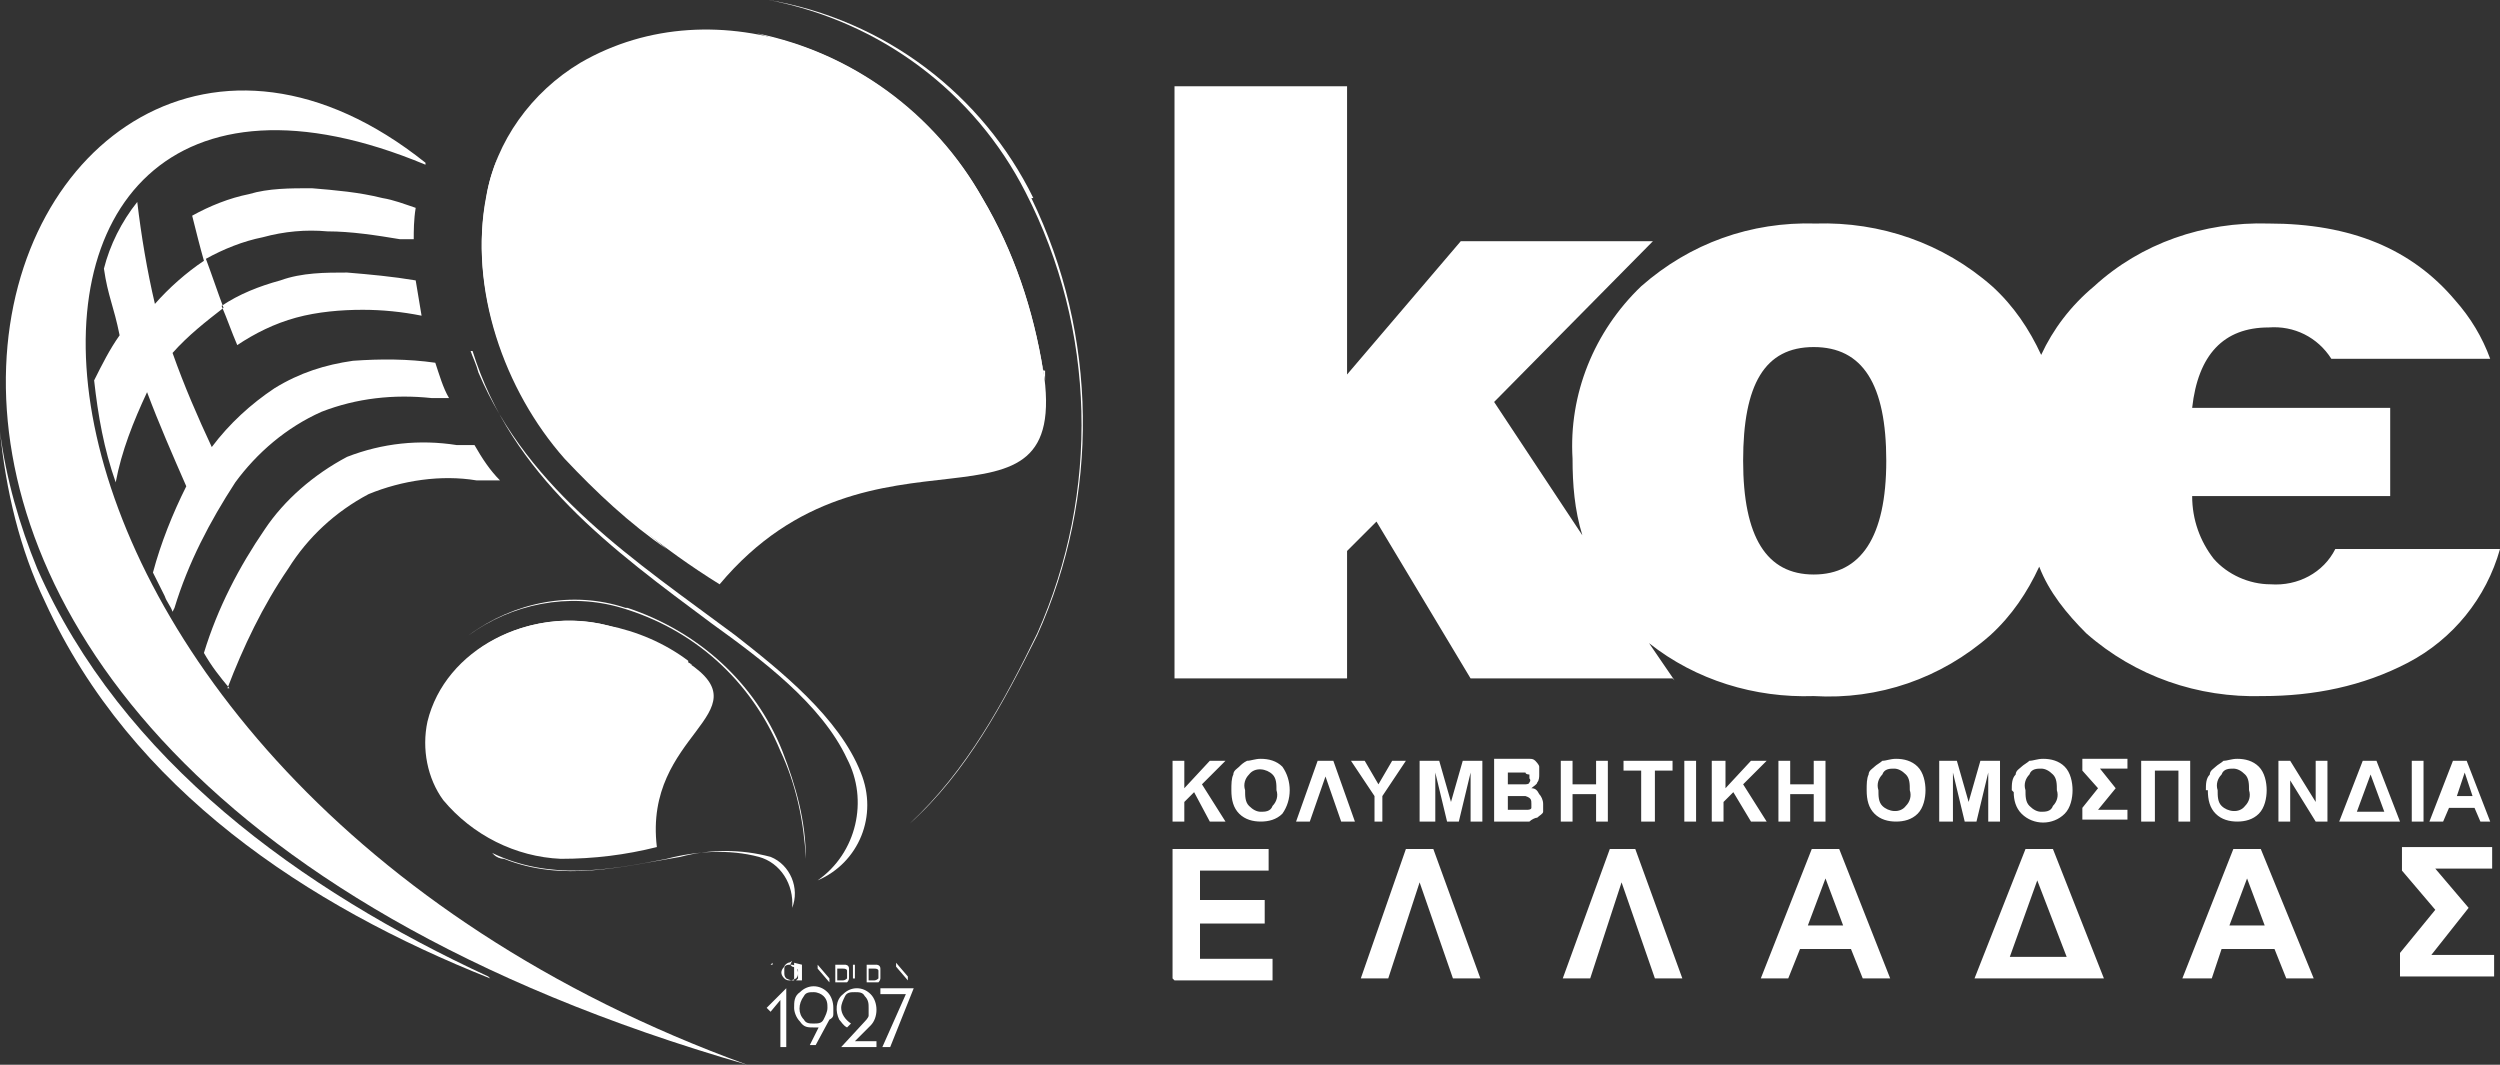 <?xml version="1.0" encoding="UTF-8"?>
<svg xmlns="http://www.w3.org/2000/svg" xmlns:xlink="http://www.w3.org/1999/xlink" id="Layer_1" version="1.1" viewBox="0 0 127.5 54.3">
  <rect x="0" y="0" width="127.5" height="54.3" fill="#333333" stroke="none"/>
  <defs>
    <style>
      .st0 {
        fill-rule: evenodd;
      }

      .st0, .st1 {
        fill: #fff;
      }
    </style>
  </defs>
  <path class="st0" d="M96.2,23.5c0-3.9-1.2-5.8-3.7-5.8s-3.6,1.9-3.6,5.8,1.2,5.8,3.6,5.8,3.7-1.9,3.7-5.8M85.3,34.6h-10.3l-4.8-8-1.5,1.5v6.5h-8.8V4.4h8.8v14.7l5.8-6.8h9.8l-8.1,8.2,4.5,6.8c-.4-1.3-.5-2.6-.5-3.9-.2-3.3,1.1-6.5,3.5-8.8,2.5-2.2,5.6-3.3,8.9-3.2,3.3-.1,6.5,1,9,3.2,1.1,1,1.9,2.2,2.5,3.5.6-1.3,1.5-2.5,2.7-3.5,2.4-2.2,5.6-3.3,8.9-3.2,4.2,0,7.3,1.3,9.5,3.9.8.9,1.4,1.9,1.8,3h-8.1c-.7-1.1-1.9-1.7-3.2-1.6-2.3,0-3.6,1.4-3.9,4.1h10.1v4.5h-10.1c0,1.2.4,2.3,1.1,3.2.7.8,1.8,1.3,2.9,1.3,1.4.1,2.7-.6,3.3-1.8h8.4c-.7,2.5-2.4,4.6-4.7,5.8-2.3,1.2-4.8,1.7-7.4,1.7-3.3.1-6.5-1-9-3.2-1-1-1.9-2.1-2.4-3.4-.6,1.3-1.4,2.5-2.5,3.5-2.5,2.2-5.7,3.3-9,3.1-3,.1-6-.8-8.4-2.7l1.3,1.9Z"></path>
  <path class="st1" d="M126.1,40.6l-.4-1.2-.4,1.2h.9ZM127.2,41.9h-.7l-.3-.7h-1.3l-.3.7h-.7l1.2-3.1h.7l1.2,3.1ZM123,41.9v-3.1h.6v3.1h-.6ZM121.6,41.4l-.7-1.9-.7,1.9h1.4ZM122.4,41.9h-3.1l1.2-3.1h.7l1.2,3.1ZM116.2,41.9v-3.1h.6l1.3,2.1v-2.1h.6v3.1h-.6l-1.3-2.1v2.1h-.6ZM113.1,40.3c0,.3,0,.6.2.8.3.3.9.4,1.2,0,0,0,0,0,0,0,.2-.2.3-.5.2-.8,0-.3,0-.6-.2-.8-.2-.2-.4-.3-.6-.3-.2,0-.5,0-.6.3-.2.2-.3.5-.2.8ZM112.5,40.3c0-.3,0-.6.2-.8,0-.2.2-.3.3-.4.1-.1.3-.2.4-.3.2,0,.4-.1.7-.1.4,0,.8.1,1.1.4.3.3.4.8.4,1.2,0,.4-.1.9-.4,1.2-.3.3-.7.4-1.1.4-.4,0-.8-.1-1.1-.4-.3-.3-.4-.7-.4-1.2h0ZM109.2,41.9v-3.1h2.5v3.1h-.6v-2.6h-1.2v2.6h-.6ZM106.3,38.7h2.2v.5h-1.4l.8,1-.9,1.1h1.5v.5h-2.3v-.6l.8-1-.8-.9v-.6ZM103.3,40.3c0,.3,0,.6.2.8.2.2.4.3.6.3.2,0,.5,0,.6-.3.2-.2.3-.5.2-.8,0-.3,0-.6-.2-.8-.2-.2-.4-.3-.6-.3-.2,0-.5,0-.6.3-.2.2-.3.5-.2.8h0ZM102.6,40.3c0-.3,0-.6.2-.8,0-.2.2-.3.3-.4.1-.1.3-.2.4-.3.2,0,.4-.1.7-.1.4,0,.8.1,1.1.4.3.3.4.8.4,1.2,0,.4-.1.9-.4,1.2-.6.6-1.6.6-2.2,0-.3-.3-.4-.7-.4-1.1h0ZM98.9,41.9v-3.1h.9l.6,2.1.6-2.1h1v3.1h-.6v-2.5l-.6,2.5h-.6l-.6-2.5v2.5h-.6ZM95.8,40.3c0,.3,0,.6.2.8.3.3.9.4,1.2,0,0,0,0,0,0,0,.2-.2.3-.5.2-.8,0-.3,0-.6-.2-.8-.2-.2-.4-.3-.6-.3-.2,0-.5,0-.6.3-.2.2-.3.5-.2.8ZM95.2,40.3c0-.3,0-.6.1-.8,0-.2.2-.3.3-.4.1-.1.3-.2.4-.3.2,0,.4-.1.7-.1.4,0,.8.1,1.1.4.3.3.4.8.4,1.2,0,.4-.1.9-.4,1.2-.3.3-.7.4-1.1.4-.4,0-.8-.1-1.1-.4-.3-.3-.4-.7-.4-1.2h0ZM90.7,41.9v-3.1h.6v1.2h1.2v-1.2h.6v3.1h-.6v-1.4h-1.2v1.4h-.6ZM87.3,41.9v-3.1h.7v1.4l1.3-1.4h.8l-1.2,1.2,1.2,1.9h-.8l-.9-1.5-.5.5v1h-.6ZM85.9,41.9v-3.1h.6v3.1h-.6ZM83.7,41.9v-2.6h-.9v-.5h2.5v.5h-.9v2.6h-.6ZM79.6,41.9v-3.1h.6v1.2h1.2v-1.2h.6v3.1h-.6v-1.4h-1.2v1.4h-.6ZM76.9,40.5v.8h.6c.1,0,.3,0,.4,0,0,0,.2,0,.2-.1,0,0,0-.1,0-.2,0-.2,0-.3-.3-.4-.2,0-.4,0-.6,0h-.5ZM76.9,39.2v.8h.9c0,0,.2,0,.2-.1,0,0,.1-.1,0-.2,0,0,0-.2,0-.2,0,0-.2,0-.2-.1h-.9,0ZM76.2,38.7h1.2c.2,0,.4,0,.6,0,.1,0,.2,0,.3.1,0,0,.2.2.2.3,0,.1,0,.2,0,.4,0,.1,0,.3-.1.4,0,.1-.2.2-.3.3.2,0,.3.1.4.3.1.1.2.3.2.5,0,.1,0,.3,0,.4,0,.1-.2.2-.3.3-.1,0-.3.1-.4.2h-1.8v-3.1ZM72.4,41.9v-3.1h1l.6,2.1.6-2.1h1v3.1h-.6v-2.5l-.6,2.5h-.6l-.6-2.5v2.5h-.7ZM70.1,41.9v-1.3l-1.2-1.8h.7l.7,1.2.7-1.2h.7l-1.2,1.8v1.3h-.6ZM68,38.8l1.1,3.1h-.7l-.8-2.3-.8,2.3h-.7l1.1-3.1h.7ZM63.5,40.3c0,.3,0,.6.2.8.2.2.4.3.6.3.2,0,.5,0,.6-.3.2-.2.3-.5.2-.8,0-.3,0-.6-.2-.8-.3-.3-.9-.4-1.2,0,0,0,0,0,0,0-.2.2-.3.5-.2.8ZM62.8,40.3c0-.3,0-.6.1-.8,0-.2.2-.3.3-.4.1-.1.2-.2.4-.3.2,0,.4-.1.7-.1.4,0,.8.1,1.1.4.5.7.5,1.7,0,2.4-.3.3-.7.4-1.1.4-.4,0-.8-.1-1.1-.4-.3-.3-.4-.7-.4-1.2h0ZM122.5,43.2h4.6v1.1h-2.9l1.7,2-1.9,2.4h3.2v1.1h-4.8v-1.2l1.8-2.2-1.7-2v-1.2ZM115.5,47.2l-.9-2.4-.9,2.4h1.8ZM118,49.9h-1.4l-.6-1.5h-2.7l-.5,1.5h-1.5l2.6-6.6h1.4l2.7,6.6ZM105.4,48.8l-1.5-3.9-1.4,3.9h2.9ZM107.3,49.9h-6.6l2.6-6.6h1.4l2.6,6.6ZM94,47.2l-.9-2.4-.9,2.4h1.8ZM96.4,49.9h-1.4l-.6-1.5h-2.6l-.6,1.5h-1.4l2.6-6.6h1.4l2.6,6.6ZM83.4,43.3l2.4,6.6h-1.4l-1.7-4.9-1.6,4.9h-1.4l2.4-6.6h1.4ZM73.1,43.3l2.4,6.6h-1.4l-1.7-4.9-1.6,4.9h-1.4l2.3-6.6h1.4ZM59.8,49.9v-6.6h4.9v1.1h-3.5v1.5h3.3v1.2h-3.3v1.8h3.7v1.1h-5ZM59.8,41.9v-3.1h.6v1.4l1.3-1.4h.8l-1.2,1.2,1.2,1.9h-.8l-.8-1.5-.5.5v1h-.7Z"></path>
  <path class="st0" d="M21.5,16.1c-.1-.6-.2-1.2-.3-1.8-1.2-.2-2.3-.3-3.5-.4-1.1,0-2.3,0-3.4.4-1.1.3-2.1.7-3,1.3.3.7.5,1.3.8,2,.9-.6,1.9-1.1,3-1.4,1.1-.3,2.3-.4,3.4-.4,1,0,2,.1,3,.3M8.9,31c.7-2.3,1.8-4.4,3.1-6.4,1.1-1.5,2.6-2.8,4.4-3.6,1.8-.7,3.7-.9,5.6-.7h.9c-.3-.5-.5-1.2-.7-1.8-1.4-.2-2.8-.2-4.2-.1-1.4.2-2.7.6-4,1.4-1.2.8-2.3,1.8-3.2,3-.7-1.5-1.4-3.1-2-4.8.8-.9,1.7-1.6,2.6-2.3-.3-.8-.6-1.7-.9-2.5.9-.5,1.9-.9,2.9-1.1,1.1-.3,2.2-.4,3.3-.3,1.2,0,2.5.2,3.7.4h.7c0-.4,0-1,.1-1.6-.6-.2-1.1-.4-1.7-.5-1.2-.3-2.4-.4-3.6-.5-1.1,0-2.2,0-3.2.3-1,.2-2,.6-2.9,1.1.2.8.4,1.6.6,2.3-.9.6-1.8,1.4-2.5,2.2-.4-1.7-.7-3.5-.9-5.2-.8,1-1.4,2.2-1.7,3.4.2,1.4.5,1.9.8,3.4-.5.7-.9,1.5-1.3,2.3.2,1.8.5,3.5,1.1,5.2.3-1.6.9-3.1,1.6-4.6.6,1.6,1.3,3.2,2,4.8-.7,1.4-1.3,2.9-1.7,4.4.2.4.4.8.6,1.2.1.3.3.5.4.8ZM11.6,35.1c.8-2.1,1.8-4.2,3.1-6.1,1-1.6,2.4-2.9,4.1-3.8,1.7-.7,3.7-1,5.5-.7h1.2c-.5-.5-.9-1.1-1.3-1.8h-.9c-1.9-.3-3.8-.1-5.6.6-1.7.9-3.2,2.2-4.2,3.7-1.3,1.9-2.4,4-3.1,6.3.4.7.8,1.2,1.3,1.8h0Z"></path>
  <path class="st0" d="M21.7,8.3C.4-8.7-19.5,37.7,38.1,54.3-2.9,39.4-4.2-2.4,21.7,8.4h0Z"></path>
  <path class="st0" d="M25,49.9c-9.3-3.7-18.3-9.6-22.7-19.2-1.3-2.7-2-5.7-2.3-8.7.3,2.4,1,4.8,1.9,7,4.3,9.8,13.5,16.4,23,20.8"></path>
  <path class="st1" d="M45.3,53.4h-.3l1.2-2.7h-1.3v-.3h1.7l-1.2,3ZM44.6,53.4h-1.7l1.2-1.3c0,0,.2-.2.2-.3,0-.1,0-.2,0-.4,0-.2,0-.4-.2-.6-.1-.2-.3-.2-.5-.2-.2,0-.4,0-.5.2-.1.2-.2.4-.2.6,0,.3.2.6.5.8l-.2.2c-.2-.1-.3-.3-.4-.4-.2-.4-.2-1,.2-1.3.4-.4,1-.4,1.4,0,0,0,0,0,0,0,.2.2.3.5.3.8,0,.3-.1.6-.3.8l-.8.8h1.1v.3ZM41.8,52.4h-.3c-.3,0-.5,0-.7-.3-.2-.2-.3-.5-.3-.7,0-.3,0-.6.3-.8.4-.4,1-.4,1.4,0,0,0,0,0,0,0,.2.2.3.5.3.8,0,.1,0,.2,0,.3,0,.1,0,.2-.2.3l-.7,1.3h-.3l.5-1ZM42.2,51.4c0-.2,0-.4-.2-.6-.1-.1-.3-.2-.5-.2-.2,0-.4,0-.5.2-.3.4-.3.9,0,1.2.1.2.3.2.5.2.2,0,.4,0,.5-.2.1-.2.2-.4.2-.6h0ZM45.7,50v-.9h0l.6.7v-.7h0v.9h0l-.6-.7v.7h0ZM45.4,49.1h0v.9h0v-.9ZM44.3,50h.3c0,0,.1,0,.2-.1,0,0,0-.1,0-.2,0,0,0-.2,0-.2,0,0,0-.1-.2-.1,0,0-.2,0-.3,0h0v.7ZM44.2,50.1v-.9h.2c0,0,.2,0,.3,0,0,0,.2,0,.2.2,0,0,0,.2,0,.3,0,0,0,.2,0,.2,0,0,0,.1-.1.2,0,0-.2,0-.3,0h-.3ZM43.5,49.2h.5c0,0-.4,0-.4,0v.3h.4c0,0-.4,0-.4,0v.4h.4c0,0-.5,0-.5,0v-.9ZM42.7,50h.3c0,0,.1,0,.2-.1,0-.1,0-.3,0-.4,0,0,0-.1-.2-.1,0,0-.2,0-.3,0h0v.7ZM42.6,50.1v-.9h.2c0,0,.2,0,.3,0,0,0,.2,0,.2.2,0,0,0,.2,0,.3,0,0,0,.2,0,.2,0,0,0,.1-.1.2,0,0-.2,0-.3,0h-.3ZM41.7,50.1v-.9h0l.6.7v-.7h0v.9h0l-.6-.7v.7h0ZM40.9,49.2h0v.5h0c0,.2,0,.2,0,.2,0,0,0,0,0,0h0s0,0,0,0c0,0,0,0,0,0,0,0,0,0,0,0v-.7h0v.5c0,0,0,.1,0,.2,0,0,0,.1,0,.1,0,0-.1,0-.2,0,0,0-.1,0-.2,0,0,0,0,0,0-.1,0,0,0-.1,0-.2v-.6ZM40.3,49.2c-.1,0-.3,0-.3.2,0,0,0,.1,0,.2,0,.1,0,.2.1.3,0,0,.2.1.3.1,0,0,.1,0,.2,0,0,0,0,0,.1-.1,0-.1,0-.3,0-.4,0,0,0-.1-.1-.1,0,0-.1-.1-.2-.1h0ZM40.3,49.2c.1,0,.2,0,.3.1,0,0,.1.2.1.3,0,.1,0,.2-.1.3,0,0-.2.1-.3.1-.1,0-.2,0-.3-.1-.2-.2-.2-.4,0-.6,0,0,0-.1.2-.2,0,0,.1,0,.2-.1h0ZM39.3,49.2h.4c0,0-.3,0-.3,0v.3h.3c0,0-.3,0-.3,0v.5h0v-.9ZM39.8,53.4v-2.4l-.5.6-.2-.2,1-1v3h-.3Z"></path>
  <path class="st0" d="M24.1,17.9c2,6.4,7.1,10.1,12.2,13.9,2.5,1.8,5.6,4.1,6.9,6.9,1.1,2.1.5,4.8-1.5,6.2,2.1-.9,3.1-3.3,2.2-5.5-1.1-2.8-4.1-5.2-6.4-7-5.1-3.8-10.5-7.3-13.1-13.4-.1-.4-.3-.8-.4-1.1M52.7,10.1c-2.6-5.3-7.6-9.1-13.5-10.1,5.7,1.1,10.5,4.7,13.1,9.8,3.6,7,3.8,15.3.6,22.5-1.7,3.5-3.6,7-6.5,9.7,2.9-2.6,4.8-6.2,6.5-9.6,3.2-7.1,3.1-15.3-.3-22.3h0Z"></path>
  <path class="st0" d="M53.2,18.9c-.5-3.1-1.5-6.1-3.1-8.8C45.8,2.6,36.5-.8,29.6,3.2c-2.5,1.5-4.3,4-4.8,6.8-.9,4.6.9,9.8,4,13.3,2.3,2.5,5,4.7,7.9,6.5,7.8-9.3,18-1.4,16.5-11"></path>
  <path class="st0" d="M25.4,8c-.3.7-.5,1.4-.6,2.1-.9,4.6.9,9.8,4,13.3,1.6,1.7,3.3,3.3,5.2,4.6-1.6-1.3-3.1-2.7-4.5-4.2-3.2-3.7-5.2-9.2-4.5-14,0-.6.2-1.2.4-1.8M53.2,18.9c-.5-3.1-1.5-6.1-3.1-8.8-2.4-4.3-6.6-7.4-11.5-8.4,4.8,1.4,8.8,4.5,11.3,8.8,1.6,2.8,2.7,5.7,3.4,8.9,0-.1,0-.3,0-.5Z"></path>
  <path class="st0" d="M25.1,43.5c2.9,1.4,5.9.9,8.9.3,1.5-.4,3.2-.5,4.7-.1,1.1.3,1.8,1.4,1.7,2.6.4-1-.1-2.2-1.1-2.6,0,0,0,0,0,0-1.5-.4-3.1-.4-4.6,0-3,.5-6,1.3-9,.1-.2,0-.4-.1-.5-.2M31.9,31c-2.7-.9-5.7-.3-8,1.4,2.2-1.6,5.1-2.2,7.8-1.4,3.7,1.1,6.6,3.7,8.1,7.3.8,1.7,1.2,3.6,1.3,5.5,0-1.9-.5-3.7-1.2-5.5-1.4-3.5-4.3-6.1-7.9-7.3Z"></path>
  <path class="st0" d="M35.1,33.7c-1.2-.9-2.6-1.5-4.1-1.8-4-1-8.3,1.2-9.2,4.9-.3,1.4,0,2.9.8,4,1.5,1.8,3.7,2.9,6,3,1.7,0,3.3-.2,4.9-.6-.7-5.8,5.5-6.8,1.6-9.4"></path>
  <path class="st0" d="M22.1,39.8c.1.3.3.6.5.9,1.5,1.8,3.7,2.9,6,3,1.1,0,2.3,0,3.4-.3-1,.2-2,.2-3,.2-2.5,0-4.8-1.2-6.4-3-.2-.2-.4-.5-.5-.8M35.1,33.8c-1.2-.9-2.6-1.5-4.1-1.9-2.3-.6-4.8-.1-6.7,1.3,2.1-1.2,4.5-1.6,6.8-1,1.5.4,2.9.9,4.2,1.7h-.2Z"></path>
</svg>
